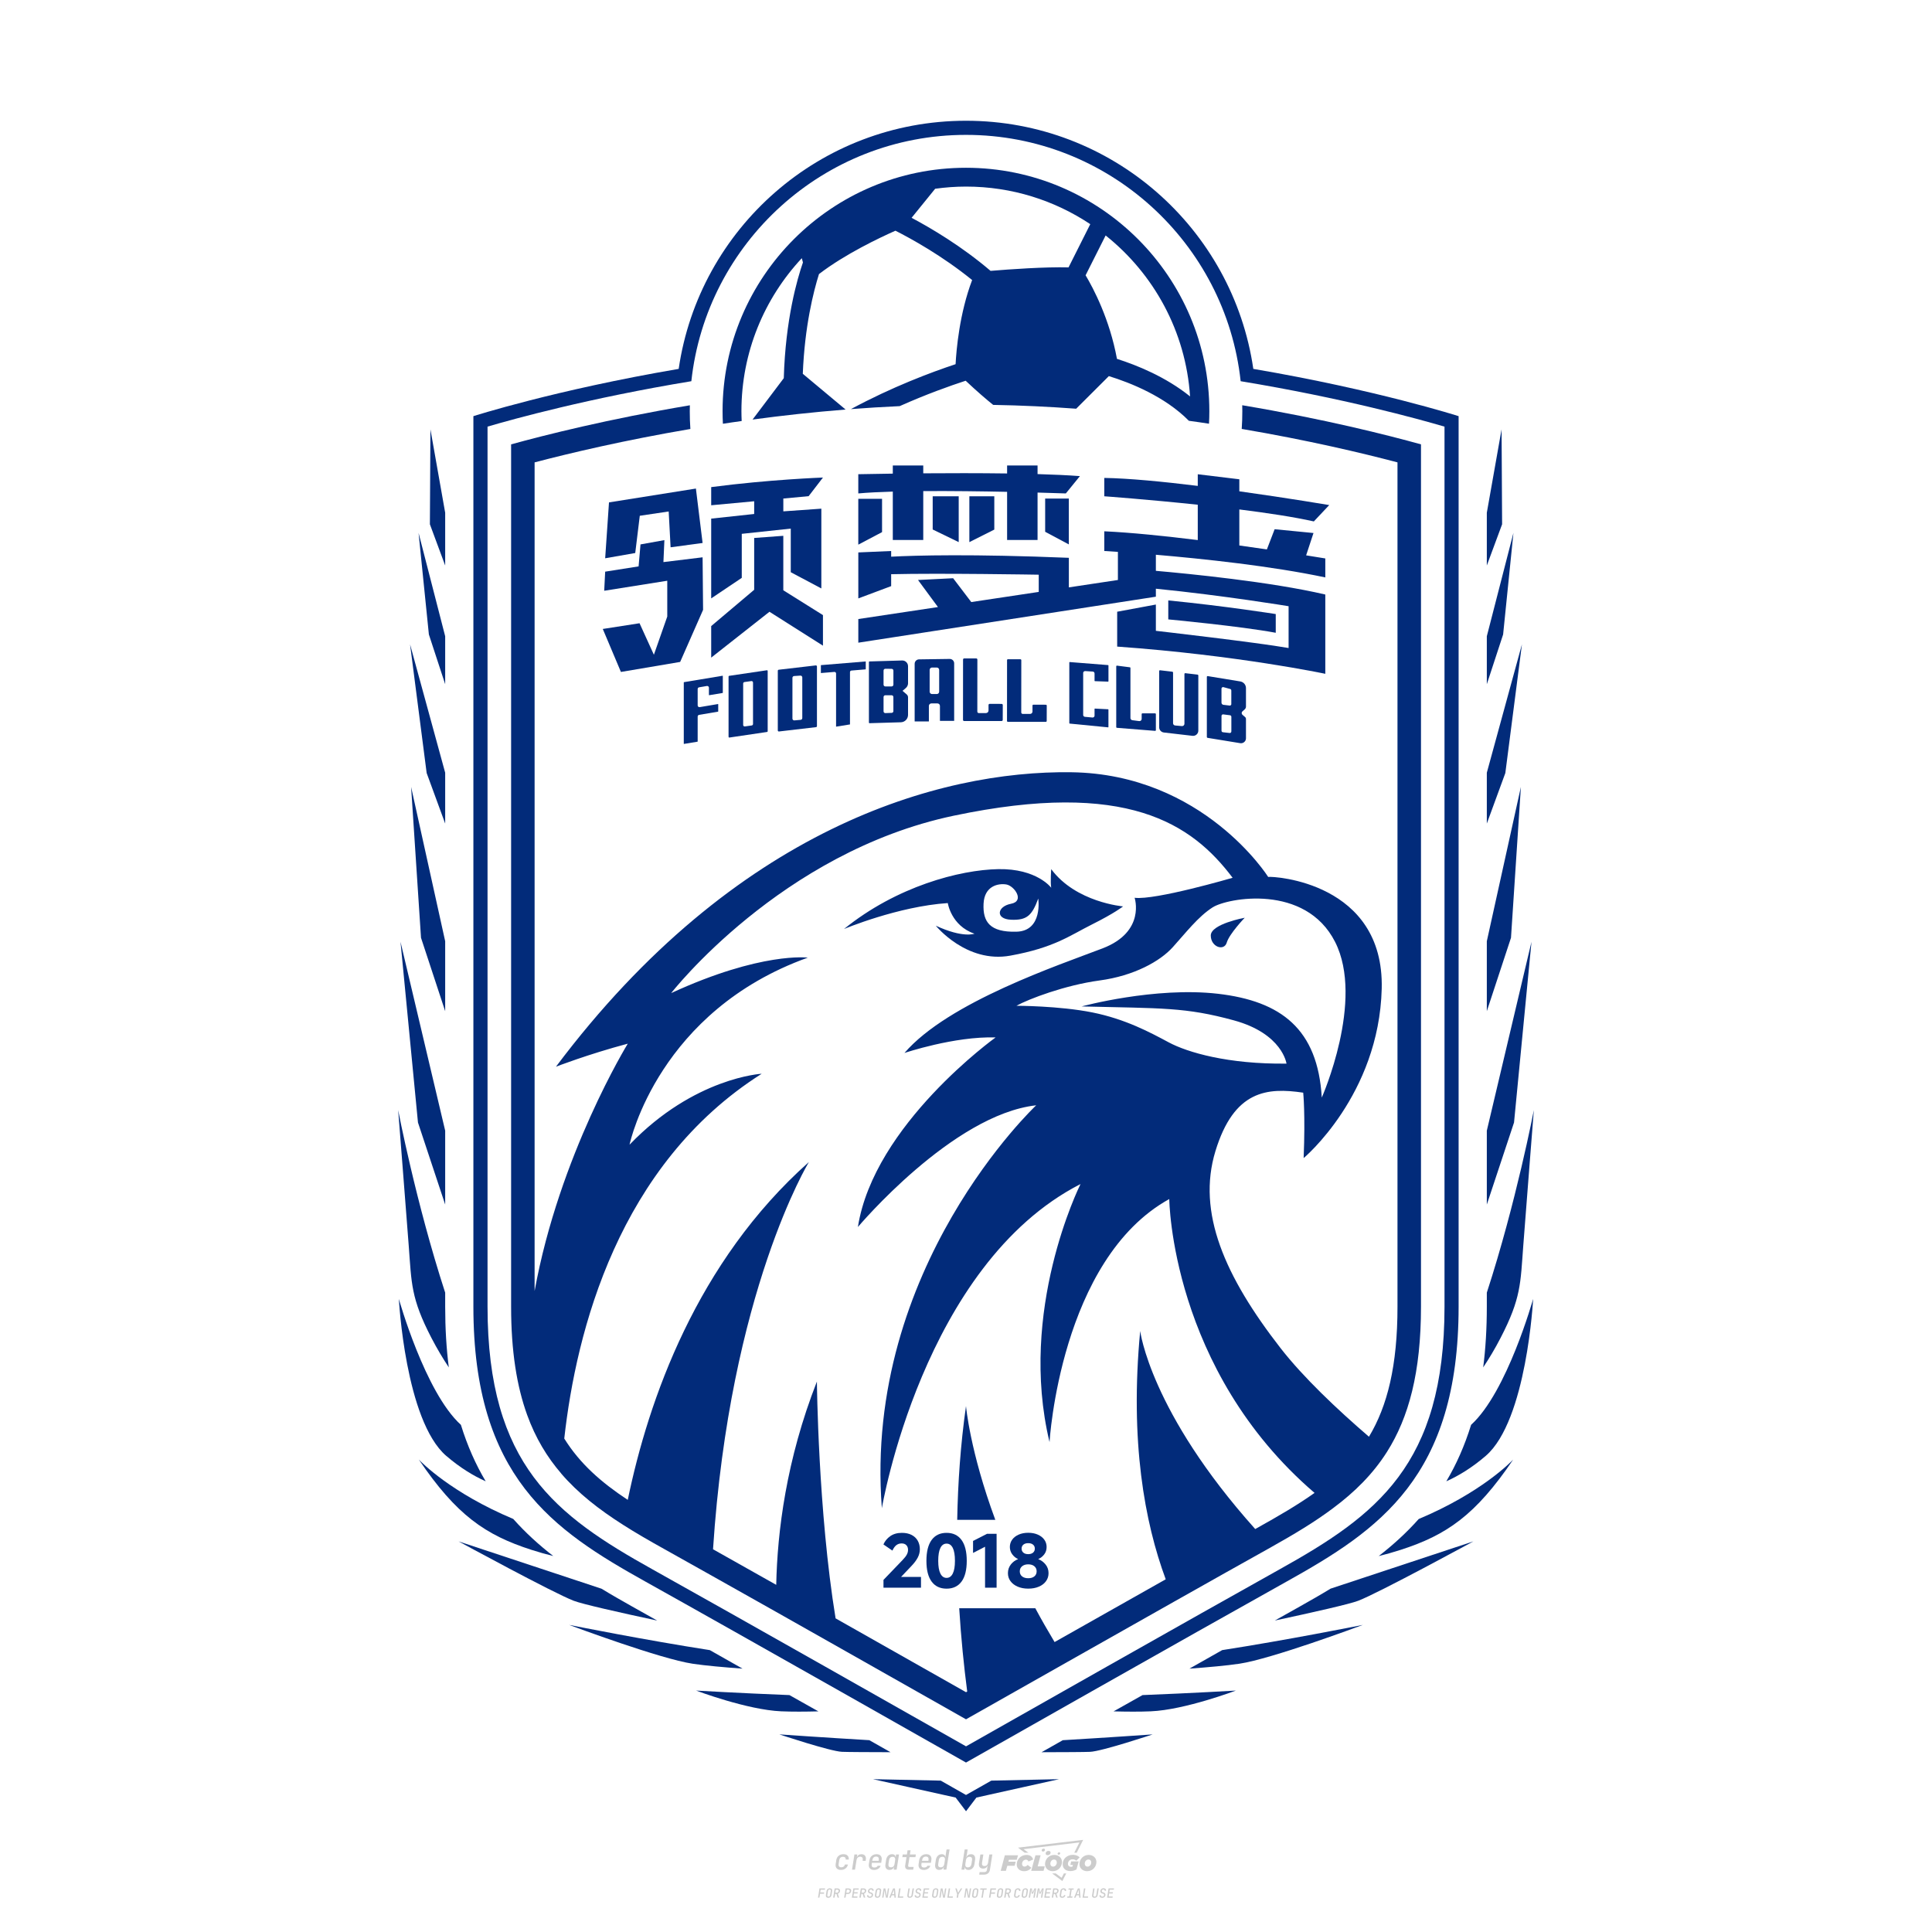 <?xml version="1.0" encoding="UTF-8"?>
<svg id="_图层_1" data-name="图层_1" xmlns="http://www.w3.org/2000/svg" version="1.1" viewBox="0 0 800 800">
  <!-- Created by @FCLOGO 2024-11-29 GMT+8 10:38:02 . https://fclogo.top/ -->
<!-- FOR PERSONAL USE ONLY NOT FOR COMMERCIAL USE -->
  <defs>
    <style>
      .st0 {
        fill: #ccc;
      }

      .st1 {
        fill: #022b7a;
      }
    </style>
  </defs>
  <path class="st0" d="M348.22,774.3c-.79,0-1.38-.22-1.77-.65-.39-.44-.53-1.03-.41-1.79l.25-1.65c.12-.75.45-1.35.98-1.78.53-.44,1.19-.65,1.98-.65s1.33.2,1.72.6c.39.4.55.94.47,1.62h-1.24c.03-.36-.06-.64-.26-.84-.2-.2-.5-.3-.89-.3-.42,0-.76.12-1.03.35-.27.23-.43.56-.5.99l-.26,1.66c-.07.44,0,.77.19,1,.19.23.5.35.92.35.39,0,.72-.1.98-.3.26-.2.44-.48.52-.85h1.24c-.14.69-.47,1.23-.99,1.63-.52.4-1.16.6-1.92.6ZM352.8,774.19l1-6.29h1.19l-.19,1.19c.34-.87.97-1.3,1.91-1.3.67,0,1.17.21,1.49.62.32.42.43.99.31,1.71l-.07.42h-1.27l.06-.32c.07-.45.01-.8-.17-1.04-.18-.24-.48-.36-.88-.36s-.74.12-1.01.37c-.27.24-.43.59-.5,1.03l-.63,3.97h-1.24ZM361.91,774.3c-.77,0-1.35-.22-1.73-.67s-.52-1.04-.4-1.77l.25-1.65c.08-.49.26-.92.52-1.28s.6-.65,1.01-.85c.41-.2.87-.3,1.38-.3.77,0,1.35.22,1.73.67.39.45.52,1.04.39,1.77l-.17,1.12h-3.85l-.09.53c-.15.95.22,1.43,1.11,1.43.72,0,1.17-.25,1.37-.74h1.22c-.17.53-.5.96-1.01,1.28-.5.32-1.09.47-1.76.47ZM361.23,770.22l-.05.29h2.65s.05-.3.05-.3c.07-.47.01-.82-.17-1.07-.18-.25-.49-.37-.92-.37s-.8.13-1.06.38c-.26.25-.43.61-.51,1.08ZM368.33,774.3c-.63,0-1.1-.21-1.41-.64s-.4-1-.27-1.73l.27-1.77c.11-.73.39-1.31.84-1.74.44-.43.98-.64,1.61-.64.47,0,.83.12,1.09.35.26.24.39.56.38.96h.02l.17-1.2h1.24l-1,6.29h-1.22l.19-1.2h-.02c-.12.41-.35.73-.69.97s-.74.35-1.21.35ZM368.93,773.23c.39,0,.72-.12.98-.36.26-.24.43-.57.5-1.01l.25-1.65c.07-.43,0-.76-.18-1-.19-.24-.47-.36-.86-.36s-.72.12-.98.35c-.26.24-.42.57-.49,1.01l-.25,1.65c-.07.44-.01.78.17,1.01.18.23.47.35.88.35ZM376.35,774.19c-.57,0-.99-.16-1.26-.47-.27-.31-.36-.75-.27-1.32l.54-3.39h-1.74l.17-1.12h1.74l.27-1.72h1.24l-.27,1.72h2.47l-.18,1.12h-2.46l-.54,3.39c-.08.44.1.66.53.66h1.72l-.17,1.12h-1.77ZM382.5,774.3c-.77,0-1.35-.22-1.73-.67s-.52-1.04-.4-1.77l.25-1.65c.08-.49.26-.92.52-1.28s.6-.65,1.01-.85c.41-.2.87-.3,1.38-.3.77,0,1.35.22,1.73.67.39.45.52,1.04.39,1.77l-.17,1.12h-3.85l-.09.53c-.15.95.22,1.43,1.11,1.43.72,0,1.17-.25,1.37-.74h1.22c-.17.53-.5.96-1.01,1.28-.5.32-1.09.47-1.76.47ZM381.83,770.22l-.05.29h2.65s.05-.3.05-.3c.07-.47.01-.82-.17-1.07-.18-.25-.49-.37-.92-.37s-.8.13-1.06.38c-.26.25-.43.61-.51,1.08ZM388.92,774.3c-.63,0-1.1-.21-1.4-.64-.3-.42-.39-1-.28-1.73l.27-1.77c.11-.73.39-1.31.84-1.74.44-.43.98-.64,1.61-.64.47,0,.83.12,1.09.35.26.24.39.56.38.96h.02l.21-1.47.3-1.8h1.24l-1.33,8.35h-1.22l.19-1.2h-.02c-.12.41-.35.73-.69.97s-.74.35-1.21.35ZM389.53,773.23c.39,0,.72-.12.98-.36.26-.24.43-.57.5-1.01l.25-1.65c.08-.43.02-.76-.17-1-.19-.24-.48-.36-.87-.36s-.72.12-.98.35c-.26.24-.42.57-.49,1.01l-.25,1.65c-.08.44-.02.78.16,1.01s.48.35.88.35ZM401.02,774.3c-.47,0-.84-.12-1.1-.35-.26-.23-.39-.56-.38-.97h-.01l-.19,1.2h-1.22l1.33-8.35h1.24l-.29,1.8-.27,1.47h.05c.12-.41.35-.73.69-.97.34-.23.74-.35,1.21-.35.63,0,1.1.21,1.4.64.3.43.39,1.01.28,1.74l-.27,1.77c-.11.73-.39,1.31-.84,1.73-.45.42-.98.64-1.61.64ZM400.77,773.23c.4,0,.72-.12.98-.35.26-.23.42-.57.5-1.01l.25-1.65c.07-.43.01-.77-.17-1.01-.18-.24-.47-.35-.87-.35s-.72.12-.98.36-.43.57-.5,1l-.25,1.65c-.07.44-.01.77.17,1.01.18.24.47.36.87.36ZM405.47,776.25l.17-1.06h1.93c.64,0,1.01-.3,1.1-.9l.1-.67.21-1.19h-.03c-.12.42-.35.74-.68.97-.33.23-.73.34-1.2.34-.63,0-1.09-.2-1.4-.6s-.41-.94-.3-1.63l.58-3.6h1.24l-.56,3.48c-.06.41,0,.73.18.96s.47.34.85.34.72-.12.98-.37c.27-.24.43-.58.49-1.02l.54-3.4h1.24l-1.01,6.41c-.1.6-.37,1.08-.81,1.42-.44.35-1,.52-1.67.52h-1.95ZM417.79,770.09h3.22l.54-1.85h-5.47l-1.71,6.44h2.15l.59-2.1h3.03l.44-1.71h-3.03l.24-.78ZM424.23,772.92c-.59,0-1.02-.39-1.02-1.12,0-.88.63-1.76,1.61-1.76.49,0,.88.24,1.02.78l1.95-.83c-.29-1.17-1.27-1.9-2.64-1.9-2.78,0-4.15,2.15-4.15,3.9s1.27,2.83,3.07,2.83c1.37,0,2.34-.59,2.98-1.42l-1.51-1.17c-.39.44-.83.68-1.32.68ZM430.91,768.23h-2.15l-1.76,6.44h5.12l.49-1.85h-2.93l1.22-4.59ZM439.75,771.01c0-1.66-1.32-2.93-3.22-2.93-2.2,0-3.81,1.81-3.81,3.81,0,1.66,1.32,2.93,3.22,2.93,2.2,0,3.81-1.81,3.81-3.81ZM434.92,771.7c0-.83.59-1.71,1.51-1.71.78,0,1.17.54,1.17,1.22,0,.83-.59,1.71-1.51,1.71-.78,0-1.17-.54-1.17-1.22ZM443.21,772.23h1.07l-.2.68c-.15.05-.34.1-.59.1-.68,0-1.27-.39-1.27-1.22,0-1.02.73-1.9,1.95-1.9.59,0,1.12.24,1.51.59l1.37-1.37c-.44-.54-1.51-1.07-2.73-1.07-2.59,0-4.29,1.76-4.29,3.86s1.61,2.88,3.22,2.88c.93,0,1.85-.29,2.49-.68l.93-3.32h-3.12l-.34,1.46ZM450.78,768.08c-2.2,0-3.81,1.81-3.81,3.81,0,1.66,1.32,2.93,3.22,2.93,2.2,0,3.81-1.81,3.81-3.81,0-1.66-1.32-2.93-3.22-2.93ZM450.34,772.92c-.78,0-1.17-.54-1.17-1.22,0-.83.59-1.71,1.51-1.71.78,0,1.17.54,1.17,1.22,0,.83-.59,1.71-1.51,1.71ZM437.94,767.5c-.05.29.1.49.44.49s.54-.2.63-.49c.05-.24-.1-.49-.44-.49s-.59.24-.63.49ZM432.13,765.5c-.44,0-.73.24-.78.59s.1.59.54.59.73-.24.78-.59c.1-.34-.1-.59-.54-.59ZM433.01,767.3c-.1.54.15.88.83.88.63,0,1.07-.39,1.17-.88s-.15-.88-.83-.88c-.68,0-1.07.39-1.17.88ZM439.6,777.55l-2.44-1.81h-1.51l4.25,3.17,1.61-3.17h-.98l-.93,1.81ZM425.84,767.16l-2-1.46,23.13-2.78-2.15,4.25h1.02l2.68-5.32-26.99,3.22,2.78,2.1h1.51ZM338.72,785.79l.61-3.83h2.32l-.08.52h-1.76l-.18,1.14h1.63l-.08.52h-1.62l-.26,1.64h-.57ZM342.97,785.84c-.36,0-.62-.1-.8-.3-.17-.2-.23-.47-.18-.82l.27-1.7c.06-.34.2-.61.44-.82.24-.2.54-.3.89-.3s.62.1.8.3c.17.2.24.47.18.81l-.27,1.71c-.06.34-.2.62-.44.82-.24.2-.54.3-.9.3ZM343.05,785.33c.19,0,.35-.05.47-.16.12-.11.19-.26.23-.46l.27-1.7c.03-.2,0-.35-.08-.46-.08-.11-.22-.16-.41-.16s-.35.05-.46.16c-.12.1-.19.26-.22.46l-.27,1.7c-.03.2,0,.35.08.46s.22.16.41.16ZM345,785.79l.61-3.83h1.2c.24,0,.44.05.6.14.16.09.28.22.36.39s.09.37.05.59c-.04.26-.14.48-.3.67-.16.19-.37.32-.6.39l.54,1.64h-.62l-.48-1.57h-.54l-.25,1.57h-.57ZM345.89,783.71h.64c.19,0,.35-.06.48-.17.13-.11.21-.26.24-.45.03-.19,0-.35-.09-.46-.09-.11-.24-.17-.43-.17h-.64l-.2,1.25ZM349.54,785.79l.61-3.83h1.25c.37,0,.65.1.84.31.19.21.26.49.2.84-.04.23-.12.44-.25.61s-.29.31-.49.4c-.2.09-.42.14-.66.14h-.69l-.24,1.52h-.57ZM350.43,783.75h.69c.19,0,.36-.06.49-.18.14-.12.22-.27.25-.47s0-.35-.1-.47-.25-.18-.44-.18h-.69l-.21,1.29ZM352.75,785.79l.61-3.83h2.25l-.08.5h-1.7l-.17,1.09h1.51l-.08.5h-1.51l-.19,1.24h1.69l-.08.5h-2.25ZM355.84,785.79l.61-3.83h1.2c.24,0,.44.05.6.14.16.09.28.22.36.39s.09.37.05.59c-.04.26-.14.48-.3.67-.16.19-.37.32-.6.39l.54,1.64h-.62l-.48-1.57h-.54l-.25,1.57h-.57ZM356.74,783.71h.64c.19,0,.35-.06.48-.17.13-.11.21-.26.24-.45.03-.19,0-.35-.09-.46-.09-.11-.24-.17-.43-.17h-.64l-.2,1.25ZM360.13,785.84c-.39,0-.67-.1-.87-.29-.19-.19-.26-.45-.22-.78h.57c-.03.17.01.31.12.41.11.1.27.15.48.15.2,0,.37-.05.5-.15.13-.1.21-.23.24-.4.02-.15,0-.28-.06-.39-.06-.11-.16-.18-.29-.22l-.46-.14c-.27-.08-.46-.22-.59-.41-.13-.19-.17-.42-.13-.68.04-.21.11-.39.23-.55s.27-.28.46-.37.4-.13.64-.13c.35,0,.62.1.8.29.18.19.25.44.2.76h-.57c.03-.17,0-.3-.09-.4-.09-.1-.23-.14-.42-.14s-.34.04-.46.13c-.12.09-.19.21-.21.38-.02.15,0,.28.05.39s.16.18.29.22l.47.15c.26.08.46.22.58.41.12.19.17.42.12.69-.04.22-.12.41-.24.57-.13.16-.29.29-.49.38-.2.09-.42.13-.66.13ZM363.27,785.84c-.36,0-.62-.1-.8-.3-.17-.2-.23-.47-.18-.82l.27-1.7c.06-.34.2-.61.44-.82.24-.2.54-.3.89-.3s.62.1.8.3c.17.2.24.47.18.81l-.27,1.71c-.06.34-.2.62-.44.82-.24.2-.54.3-.9.3ZM363.34,785.33c.19,0,.35-.05.47-.16.12-.11.19-.26.23-.46l.27-1.7c.03-.2,0-.35-.08-.46-.08-.11-.22-.16-.41-.16s-.35.05-.46.16c-.12.1-.19.26-.22.46l-.27,1.7c-.03.2,0,.35.08.46s.22.16.41.16ZM365.28,785.79l.61-3.83h.71l.62,3.19c0-.1.02-.22.03-.36.01-.14.03-.29.04-.44.02-.15.04-.29.06-.41l.31-1.98h.52l-.61,3.83h-.71l-.61-3.19c0,.09-.02.21-.03.34s-.03.28-.04.42c-.02.15-.04.28-.06.41l-.31,2.01h-.53ZM368.23,785.79l1.59-3.83h.75l.37,3.83h-.56l-.07-.97h-1.09l-.39.97h-.59ZM369.39,784.34h.87l-.09-1.1c-.02-.2-.03-.37-.04-.51,0-.14-.01-.24-.01-.3-.02.06-.05.16-.1.3s-.11.31-.19.5l-.44,1.11ZM371.72,785.79l.61-3.83h.57l-.52,3.31h1.67l-.08.52h-2.25ZM376.68,785.84c-.37,0-.63-.1-.8-.3-.17-.2-.22-.47-.17-.82l.44-2.76h.57l-.44,2.76c-.03.2,0,.35.07.46.08.11.21.17.41.17s.35-.06.46-.17c.12-.11.19-.27.22-.46l.44-2.76h.57l-.44,2.76c-.06.35-.2.62-.43.82-.23.2-.53.3-.9.3ZM379.84,785.84c-.39,0-.67-.1-.87-.29-.19-.19-.26-.45-.22-.78h.57c-.03.17.01.31.12.41.11.1.27.15.48.15.2,0,.37-.05.5-.15.13-.1.21-.23.24-.4.02-.15,0-.28-.06-.39-.06-.11-.16-.18-.29-.22l-.46-.14c-.27-.08-.46-.22-.59-.41-.13-.19-.17-.42-.13-.68.04-.21.11-.39.23-.55s.27-.28.46-.37.4-.13.64-.13c.35,0,.62.1.8.29.18.19.25.44.2.76h-.57c.03-.17,0-.3-.09-.4-.09-.1-.23-.14-.42-.14s-.34.04-.46.13c-.12.09-.19.21-.21.38-.02.15,0,.28.05.39s.16.18.29.22l.47.15c.26.08.46.22.58.41.12.19.17.42.12.69-.04.22-.12.41-.24.57-.13.16-.29.29-.49.38-.2.09-.42.13-.66.13ZM381.91,785.79l.61-3.83h2.25l-.08.5h-1.7l-.17,1.09h1.51l-.08.5h-1.51l-.19,1.24h1.69l-.08.5h-2.25ZM386.94,785.84c-.36,0-.62-.1-.8-.3-.17-.2-.23-.47-.18-.82l.27-1.7c.06-.34.2-.61.44-.82.24-.2.54-.3.89-.3s.62.1.8.3c.17.2.24.47.18.81l-.27,1.71c-.06.34-.2.62-.44.82-.24.2-.54.3-.9.3ZM387.02,785.33c.19,0,.35-.05.47-.16.12-.11.19-.26.23-.46l.27-1.7c.03-.2,0-.35-.08-.46-.08-.11-.22-.16-.41-.16s-.35.05-.46.16c-.12.1-.19.26-.22.46l-.27,1.7c-.03.2,0,.35.08.46s.22.16.41.16ZM388.95,785.79l.61-3.83h.71l.62,3.19c0-.1.02-.22.03-.36.01-.14.03-.29.04-.44.02-.15.04-.29.06-.41l.31-1.98h.52l-.61,3.83h-.71l-.61-3.19c0,.09-.02.21-.03.34s-.03.28-.04.42c-.02.15-.04.28-.06.41l-.31,2.01h-.53ZM392.25,785.79l.61-3.83h.57l-.52,3.31h1.67l-.08.52h-2.25ZM396.12,785.79l.22-1.41-.75-2.42h.58l.45,1.45c.03.09.05.18.07.27.02.08.03.15.03.19.02-.04.05-.1.09-.19.04-.08.09-.17.14-.27l.9-1.45h.6l-1.53,2.42-.22,1.41h-.57ZM399.22,785.79l.61-3.83h.71l.62,3.19c0-.1.02-.22.03-.36.01-.14.03-.29.04-.44.02-.15.04-.29.06-.41l.31-1.98h.52l-.61,3.83h-.71l-.61-3.19c0,.09-.02.21-.03.34s-.03.28-.04.42c-.02.15-.04.28-.06.41l-.31,2.01h-.53ZM403.51,785.84c-.36,0-.62-.1-.8-.3-.18-.2-.23-.47-.18-.82l.27-1.7c.06-.34.2-.61.44-.82.24-.2.54-.3.89-.3s.62.1.8.3c.17.2.24.47.18.81l-.27,1.71c-.06.34-.2.62-.44.82-.24.2-.54.3-.89.3ZM403.58,785.33c.19,0,.35-.05.47-.16.12-.11.19-.26.23-.46l.27-1.7c.03-.2,0-.35-.08-.46-.08-.11-.22-.16-.41-.16s-.35.05-.46.16c-.12.1-.19.26-.22.46l-.27,1.7c-.03.2,0,.35.08.46.08.11.22.16.41.16ZM406.38,785.79l.52-3.31h-1.02l.08-.52h2.62l-.08.52h-1.03l-.52,3.31h-.57ZM409.52,785.79l.61-3.83h2.32l-.08.52h-1.76l-.18,1.14h1.63l-.08.52h-1.62l-.26,1.64h-.57ZM413.77,785.84c-.36,0-.62-.1-.8-.3-.18-.2-.23-.47-.18-.82l.27-1.7c.06-.34.2-.61.44-.82.24-.2.54-.3.89-.3s.62.1.8.3c.17.2.24.47.18.81l-.27,1.71c-.06.34-.2.62-.44.82-.24.2-.54.3-.89.3ZM413.85,785.33c.19,0,.35-.05.47-.16.12-.11.19-.26.23-.46l.27-1.7c.03-.2,0-.35-.08-.46-.08-.11-.22-.16-.41-.16s-.35.05-.46.16c-.12.1-.19.26-.22.46l-.27,1.7c-.03.2,0,.35.08.46.08.11.22.16.41.16ZM415.8,785.79l.61-3.83h1.2c.24,0,.44.05.6.14.16.09.28.22.36.39s.09.37.05.59c-.04.26-.14.48-.3.67-.16.19-.37.32-.6.39l.54,1.64h-.62l-.48-1.57h-.54l-.25,1.57h-.57ZM416.69,783.71h.64c.19,0,.35-.06.48-.17.13-.11.21-.26.24-.45.03-.19,0-.35-.09-.46-.09-.11-.24-.17-.43-.17h-.64l-.2,1.25ZM420.91,785.84c-.36,0-.63-.1-.81-.3-.18-.2-.24-.47-.19-.82l.27-1.7c.06-.35.21-.62.45-.82s.55-.3.91-.3.63.1.81.3c.18.2.24.47.19.82h-.57c.03-.2,0-.35-.09-.46-.09-.11-.23-.16-.42-.16s-.35.05-.47.16c-.12.1-.2.26-.23.45l-.27,1.71c-.03.2,0,.35.09.46.09.11.23.16.42.16s.35-.05.47-.16.2-.26.23-.46h.57c-.03.23-.11.43-.24.59s-.28.3-.47.39c-.19.09-.4.14-.64.14ZM424.03,785.84c-.36,0-.62-.1-.8-.3-.18-.2-.23-.47-.18-.82l.27-1.7c.06-.34.2-.61.44-.82.24-.2.54-.3.89-.3s.62.1.8.3c.17.2.24.47.18.81l-.27,1.71c-.06.34-.2.62-.44.82-.24.2-.54.3-.89.3ZM424.11,785.33c.19,0,.35-.05.47-.16.12-.11.19-.26.23-.46l.27-1.7c.03-.2,0-.35-.08-.46-.08-.11-.22-.16-.41-.16s-.35.05-.46.16c-.12.1-.19.26-.22.46l-.27,1.7c-.03.2,0,.35.08.46.08.11.22.16.41.16ZM425.97,785.79l.61-3.83h.69l.18,1.23c.02.12.04.23.05.33.01.1.02.18.03.24.02-.06.05-.14.09-.24.04-.11.09-.22.15-.34l.57-1.22h.71l-.61,3.83h-.54l.2-1.29c.02-.17.06-.35.1-.55.04-.2.09-.4.14-.61s.1-.4.14-.59c.05-.19.09-.35.13-.49l-.86,1.86h-.55l-.28-1.86c0,.14-.01.29-.02.47s-.02.37-.04.57c-.02.2-.04.41-.06.61-.02.2-.05.4-.08.57l-.2,1.29h-.54ZM429.11,785.79l.61-3.83h.69l.18,1.23c.02.12.04.23.05.33.01.1.02.18.03.24.02-.06.05-.14.09-.24.04-.11.09-.22.15-.34l.57-1.22h.71l-.61,3.83h-.54l.2-1.29c.02-.17.06-.35.1-.55.04-.2.09-.4.14-.61s.1-.4.14-.59c.05-.19.09-.35.13-.49l-.86,1.86h-.55l-.28-1.86c0,.14-.01.29-.02.47s-.02.37-.04.57c-.02.2-.04.41-.06.61-.02.2-.05.4-.08.57l-.2,1.29h-.54ZM432.41,785.79l.61-3.83h2.25l-.08.5h-1.7l-.17,1.09h1.51l-.08.5h-1.51l-.19,1.24h1.69l-.08.5h-2.25ZM435.51,785.79l.61-3.83h1.2c.24,0,.44.05.6.14.16.09.28.22.36.39s.09.37.05.59c-.04.26-.14.48-.3.67-.16.19-.37.32-.6.39l.54,1.64h-.62l-.48-1.57h-.54l-.25,1.57h-.57ZM436.4,783.71h.64c.19,0,.35-.06.48-.17.13-.11.21-.26.24-.45.03-.19,0-.35-.09-.46-.09-.11-.24-.17-.43-.17h-.64l-.2,1.25ZM439.8,785.84c-.36,0-.63-.1-.81-.3-.18-.2-.24-.47-.19-.82l.27-1.7c.06-.35.21-.62.45-.82s.55-.3.91-.3.63.1.81.3c.18.2.24.47.19.82h-.57c.03-.2,0-.35-.09-.46-.09-.11-.23-.16-.42-.16s-.35.05-.47.16c-.12.1-.2.26-.23.45l-.27,1.71c-.03.2,0,.35.09.46.09.11.23.16.42.16s.35-.05.47-.16.2-.26.23-.46h.57c-.03.23-.11.43-.24.59s-.28.3-.47.39c-.19.09-.4.14-.64.14ZM441.88,785.79l.08-.5h.78l.45-2.82h-.78l.08-.5h2.13l-.08.5h-.78l-.45,2.82h.78l-.08.5h-2.13ZM444.74,785.79l1.59-3.83h.75l.37,3.83h-.56l-.07-.97h-1.09l-.39.97h-.59ZM445.9,784.34h.87l-.09-1.1c-.02-.2-.03-.37-.04-.51,0-.14-.01-.24-.01-.3-.02.06-.05.16-.1.3s-.11.31-.19.5l-.44,1.11ZM448.24,785.79l.61-3.83h.57l-.52,3.31h1.67l-.08.52h-2.25ZM453.19,785.84c-.37,0-.63-.1-.8-.3-.17-.2-.22-.47-.17-.82l.44-2.76h.57l-.44,2.76c-.03.2,0,.35.07.46.08.11.21.17.41.17s.35-.06.46-.17c.12-.11.19-.27.22-.46l.44-2.76h.57l-.44,2.76c-.06.35-.2.62-.43.82-.23.2-.53.3-.9.3ZM456.36,785.84c-.39,0-.67-.1-.87-.29-.19-.19-.26-.45-.22-.78h.57c-.03.17.01.31.12.41.11.1.27.15.48.15.2,0,.37-.05.5-.15s.21-.23.24-.4c.02-.15,0-.28-.06-.39s-.16-.18-.29-.22l-.46-.14c-.27-.08-.46-.22-.59-.41-.13-.19-.17-.42-.13-.68.04-.21.11-.39.23-.55s.27-.28.46-.37c.19-.09.4-.13.64-.13.35,0,.62.1.8.29.18.19.25.44.2.76h-.57c.03-.17,0-.3-.09-.4-.09-.1-.23-.14-.42-.14s-.34.04-.46.13c-.12.09-.19.21-.21.38-.02.15,0,.28.05.39s.16.18.29.22l.47.15c.26.08.46.22.58.41.12.19.17.42.12.69-.04.22-.12.41-.24.57-.13.16-.29.29-.49.38-.2.09-.42.13-.66.13ZM458.42,785.79l.61-3.83h2.25l-.08.5h-1.7l-.17,1.09h1.51l-.08.5h-1.51l-.19,1.24h1.69l-.08.5h-2.25Z"/>
  <g>
    <path class="st1" d="M267.27,654.91c38.2,21.3,132.73,74.92,132.73,74.92,0,0,94.53-53.62,132.73-74.92,38.2-21.3,71.25-43.34,71.25-113.85V172.32s-34-10.89-85.01-19.57c-8.48-58.12-58.5-102.75-118.97-102.75s-110.5,44.64-118.97,102.75c-51.01,8.68-85.01,19.57-85.01,19.57v368.74c0,70.52,33.05,92.55,71.25,113.85ZM201.86,176.66c10.77-3.17,42.11-11.84,84.41-18.81,6.21-57.27,54.83-102,113.73-102s107.52,44.73,113.73,102c42.3,6.97,73.64,15.65,84.41,18.81v364.4c0,65.61-28.29,86.46-68.25,108.75-34.03,18.98-113.72,64.14-129.88,73.31-16.16-9.16-95.85-54.33-129.88-73.31-39.97-22.29-68.25-43.14-68.25-108.75V176.66Z"/>
    <path class="st1" d="M307.11,174.35c-.06-1.34-.1-2.73-.1-4.09,0-24.46,9.5-46.74,25-63.35l.47,1.77c-2.4,6.89-7.24,23.66-7.93,47.91l-12.93,17.14c12.23-1.66,25.12-3.08,38.52-4.15l-17.72-14.8c.78-19.73,4.44-34.1,6.7-41.29,10.85-8.32,25.1-15.05,31.66-17.96,6.35,3.21,19.38,10.36,31.76,20.43-5.24,13.81-6.54,28.86-6.85,34.84-10.11,3.35-26.35,9.43-43.33,18.6,6.62-.51,13.34-.92,20.18-1.23,11.04-4.93,20.84-8.41,27.32-10.52,4.77,4.5,8.76,7.89,11.39,10.01,11.72.19,23.21.76,34.37,1.58l13.53-13.5c8.94,2.75,23.17,8.41,33.14,18.5,2.82.39,5.61.78,8.33,1.21.1-1.73.14-3.47.14-5.2,0-55.58-45.2-100.78-100.78-100.78s-100.78,45.2-100.78,100.78c0,1.75.04,3.49.14,5.22,2.55-.39,5.12-.78,7.75-1.13ZM492.77,164.14c-10.03-8.08-21.97-12.91-30.26-15.54-3.04-16.46-9.72-29.13-12.99-34.61l8.3-16.49c19.92,15.87,33.18,39.71,34.96,66.64ZM387.23,78.16c4.19-.58,8.45-.9,12.78-.9,19.01,0,36.69,5.74,51.45,15.56l-9,17.9c-9.74-.25-24.11.76-32.29,1.44-12.02-10.28-24.85-17.8-32.7-21.97l9.76-12.03Z"/>
    <path class="st1" d="M232.37,610.16h0s0,0,0,0c7.03,8.18,15.66,14.88,25.59,21.21h0c5.28,3.37,10.92,6.62,16.9,9.95,5.55,3.1,12.29,6.87,19.77,11.08h0s0,0,0,0c8.26,4.63,17.39,9.78,26.82,15.09h0c8.88,5,18.01,10.17,26.84,15.17h0s0,0,0,0c21.52,12.15,41.29,23.37,51.72,29.27.62-.35,1.27-.72,1.95-1.11,9.04-5.1,23.54-13.32,39.86-22.55,14.31-8.1,29.99-16.96,44.56-25.18,15-8.45,28.82-16.24,38.77-21.77.47-.25.93-.53,1.38-.78,9.39-5.26,17.94-10.38,25.51-16.07,8.88-6.62,16.4-14.02,22.26-23.25,9.04-14.27,14.1-32.97,14.1-60.16V184c-13.89-3.86-40.27-10.54-74.02-16.2.04.82.04,1.64.04,2.45,0,2.47-.08,4.93-.25,7.36,27.38,4.65,49.8,9.97,64.5,13.85v349.6c0,24.44-4.16,41.13-11.81,53.86-13.25-11.4-27.19-24.59-36.6-36.68-23.14-29.76-34.7-56.2-26.99-81.54,7.71-25.34,21.48-26.45,36.36-24.25,0,0,.92,8.82.18,27.09,0,0,31.22-26.08,32.33-70.15,1.09-44.07-44.81-46.64-47.01-46.27,0,0-26.82-42.61-81.54-43.35s-139.2,23.14-213.38,121.93c0,0,13.22-5.14,29.74-9.54,0,0-28.38,46.21-38.58,102.42V191.46c14.7-3.86,37.14-9.17,64.5-13.83-.18-2.43-.25-4.91-.25-7.38,0-.82,0-1.64.04-2.43-33.73,5.67-60.12,12.35-74.02,16.18v357.06c0,18.42,2.34,32.93,6.64,44.83h0c3.47,9.58,8.24,17.45,14.12,24.27ZM552.83,390.02c12.31,24.26-5.51,64.46-5.51,64.46-1.66-28.37-16.81-39.94-42.98-42.98-26.17-3.02-56.46,5.24-56.46,5.24,33.32.82,42.96.27,63.08,5.78,20.1,5.51,21.75,17.9,21.75,17.9-24.25.29-41.05-4.67-48.76-8.8-7.71-4.13-17.9-9.64-31.66-12.4-13.77-2.75-31.41-2.75-31.41-2.75,4.97-2.77,20.12-8.55,34.43-10.48,14.33-1.93,25.08-7.98,30.3-13.77,5.24-5.78,10.48-12.66,16.53-16.51,6.06-3.88,38.36-9.95,50.69,14.31ZM260.68,473.99c.35-1.67,12.35-55.4,73.81-77.45,0,0-19.22-2.51-56.57,14.68,0,0,45.36-58.38,117.02-73.46,71.65-15.05,98.58,3.31,115.46,25.71,0,0-32.03,9.37-40.58,8.28,0,0,4.69,14.04-13.22,20.93-17.9,6.87-63.89,22.22-82.08,43.33,0,0,20.66-6.97,37.74-6.43,0,0-50.4,36.09-57.02,78.5,0,0,39.12-46.54,73.83-50.4,0,0-71.63,67.11-63.91,166.83,0,0,16.9-100.8,82.26-134.22-.62,1.27-25.9,52.44-12.83,106.85,0,0,4.4-75.66,49.58-100.64,0,0,.6,70.56,60.16,121.68-7.06,5.02-15.07,9.67-23.92,14.6-.21.12-.43.24-.65.36-43.52-48.59-47.63-82-47.63-82-4.34,45.71,1.84,79.23,10.57,102.81-14.92,8.41-31.1,17.56-46.02,25.99-2.86-4.76-5.53-9.43-7.97-13.99h-31.52c.76,12.41,1.95,24.01,3.31,34.47-.16.09-.33.19-.49.28-13.48-7.64-33.47-18.96-54.01-30.57-7.25-44.28-7.74-98.06-7.74-98.06-12.72,32.47-16.39,62.25-16.84,84.18-9.32-5.26-18.25-10.28-26.17-14.73,6.96-106.76,39.7-160.35,39.7-160.35-46.45,41.31-66.43,98.42-75.01,139.9-10.91-7.2-19.8-14.96-26.29-25.4,4.94-44.47,22.44-113.47,81.75-151.05,0,0-27.89,1.48-54.7,29.35Z"/>
    <path class="st1" d="M403.48,386.62s-4.68,1.93-15.98-3.31c0,0,12.67,15.7,30.85,12.4s24.52-8.26,33.88-12.95c9.37-4.68,12.81-7.44,12.81-7.44,0,0-19.56-1.65-29.75-15.43,0,0-.41,5.51,0,7.71,0,0-5.92-7.99-21.9-7.71-15.98.28-42.14,7.16-63.9,24.79,0,0,22.31-9.37,42.97-10.74,0,0,1.38,9.37,11.02,12.67ZM407.27,374.23c.34-7.44,6.13-8.54,9.43-7.99,3.31.55,7.76,6.89,1.95,7.99-5.81,1.1-6.59,6.34,0,6.61,6.59.28,8.68-1.75,11.27-8.77,0,0,2.02,13.45-9.04,13.73-11.06.28-13.96-4.13-13.61-11.57Z"/>
    <path class="st1" d="M507.97,390.3c1.1-3.67,7.44-10.28,7.44-10.28,0,0-14.05,2.57-14.05,7.35s5.51,6.61,6.61,2.94Z"/>
    <path class="st1" d="M400,582.23c-2.28,16.03-3.36,31.88-3.64,47.11h15.78c-10.51-28.39-12.14-47.11-12.14-47.11Z"/>
    <path class="st1" d="M381.35,652.97h-8.24l4.35-4.58c1.12-1.18,1.98-2.33,2.56-3.43.58-1.11.87-2.26.87-3.46,0-1.33-.3-2.52-.89-3.55-.59-1.03-1.44-1.82-2.56-2.39-1.12-.56-2.44-.84-3.96-.84-1.95,0-3.56.46-4.85,1.37-1.29.91-2.23,2.06-2.82,3.43l3.72,2.55c.44-.99.97-1.73,1.59-2.23.62-.49,1.36-.74,2.22-.74s1.49.24,1.96.73c.47.49.7,1.13.7,1.93,0,.67-.17,1.32-.51,1.96-.34.64-.94,1.41-1.8,2.3l-7.86,8.18v3.23h15.53v-4.46Z"/>
    <path class="st1" d="M391.96,657.83c2.69,0,4.75-.98,6.19-2.93,1.44-1.95,2.16-4.82,2.16-8.59s-.72-6.67-2.16-8.64c-1.44-1.96-3.5-2.95-6.19-2.95s-4.75.98-6.19,2.95c-1.44,1.96-2.16,4.84-2.16,8.64s.72,6.64,2.16,8.59c1.44,1.95,3.5,2.93,6.19,2.93ZM389.39,640.97c.59-1.19,1.45-1.79,2.57-1.79s1.98.6,2.57,1.79c.59,1.19.89,2.97.89,5.33s-.3,4.08-.9,5.28c-.6,1.19-1.45,1.79-2.56,1.79s-1.96-.6-2.56-1.79c-.6-1.19-.9-2.95-.9-5.28s.3-4.14.89-5.33Z"/>
    <polygon class="st1" points="402.92 638.07 402.92 643.04 407.89 640.47 407.89 657.43 412.67 657.43 412.67 635.12 408.69 635.12 402.92 638.07"/>
    <path class="st1" d="M418.56,647.83c-.8,1.02-1.2,2.22-1.2,3.59,0,1.24.35,2.34,1.06,3.3.71.96,1.69,1.72,2.96,2.27,1.27.55,2.73.83,4.39.83s3.13-.27,4.4-.82c1.28-.54,2.26-1.3,2.96-2.27.7-.97,1.05-2.08,1.05-3.32,0-1.37-.41-2.57-1.23-3.59-.82-1.02-1.81-1.75-2.97-2.19v-.09c.94-.4,1.74-1.03,2.4-1.89.67-.86,1-1.89,1-3.09,0-1.12-.32-2.13-.96-3.02-.64-.89-1.54-1.58-2.69-2.09-1.15-.51-2.47-.76-3.96-.76s-2.81.25-3.96.76c-1.15.51-2.05,1.2-2.69,2.09-.64.89-.96,1.89-.96,3.02s.33,2.16.99,3.05c.66.89,1.45,1.53,2.36,1.93v.09c-1.16.44-2.15,1.17-2.95,2.19ZM423.76,639.6c.5-.41,1.16-.61,2-.61s1.51.2,2,.61c.5.41.74.96.74,1.65s-.25,1.26-.74,1.67c-.5.41-1.16.62-2,.62s-1.51-.2-2-.62c-.5-.41-.74-.97-.74-1.67s.25-1.24.74-1.65ZM423.23,648.55c.64-.52,1.48-.79,2.53-.79s1.92.26,2.55.79c.63.53.94,1.23.94,2.1s-.31,1.57-.94,2.09c-.63.52-1.48.77-2.55.77s-1.92-.26-2.55-.77c-.63-.51-.94-1.21-.94-2.09s.32-1.58.96-2.1Z"/>
    <polygon class="st1" points="250.59 231.17 263.04 228.99 264.92 213.57 276.89 211.79 277.68 226.62 290.93 224.84 288.16 202.3 252.17 208.03 250.59 231.17"/>
    <polygon class="st1" points="274.71 232.75 275.11 223.65 265.22 225.43 264.43 234.53 250.59 236.71 250.19 244.62 276.3 240.47 276.3 255.3 270.76 271.12 264.82 258.07 249.6 260.44 257.11 278.24 281.64 274.09 291.13 252.53 290.93 230.77 274.71 232.75"/>
    <path class="st1" d="M307.15,221.05l20.29-2.17v18.06l12.66,6.72v-33.03l-15.74,1.11v-5.31l10.48-.98,5.93-7.71s-22.15.79-46.28,3.96v7.52l17.8-1.66v5.27l-17.8,1.92v33.03l12.66-8.5v-18.23Z"/>
    <polygon class="st1" points="340.77 267.36 340.77 254.7 324.35 244.42 324.35 221.87 312.29 222.76 312.29 244.22 294.49 259.25 294.49 272.31 318.62 253.32 340.77 267.36"/>
    <path class="st1" d="M369.69,192.75v3.37c-8.66.12-14.29.24-14.29.24v7.96c3.91-.36,8.82-.6,14.29-.76v20.04h12.61v-20.25c11.61-.08,24.18.09,34.72.31v19.94h12.61v-19.64c7.14.19,11.71.36,11.71.36l5.83-7.17c-4.97-.38-10.99-.65-17.54-.84v-3.56h-12.61v3.3c-11.78-.16-24.16-.14-34.72-.06v-3.24h-12.61Z"/>
    <polygon class="st1" points="355.4 225.53 365.24 220.34 365.24 206.55 355.4 206.55 355.4 225.53"/>
    <polygon class="st1" points="411.72 219.29 411.72 205.5 401.39 205.5 401.39 224.48 411.72 219.29"/>
    <polygon class="st1" points="386.21 219.25 396.98 224.48 396.98 205.5 386.21 205.5 386.21 219.25"/>
    <polygon class="st1" points="432.78 220.2 442.58 225.43 442.58 206.44 432.78 206.44 432.78 220.2"/>
    <path class="st1" d="M495.97,196.41v4.79c-14.31-1.76-28.57-3.15-38.71-3.3v7.6s17.98,1.3,38.71,3.5v14.63c-13.69-1.69-27.67-3.13-38.71-3.63v8.16s2.06.12,5.64.36v11.64l-20.31,3.06v-12.24c-40.14-1.64-63.17-1.01-73.58-.47v-2.35l-13.6.59v19.04l13.6-5.09v-4.93c19.77-.5,61.11.2,61.11.2v7.13l-27.94,4.2-7.51-9.87-14.54.73,8.26,11.21-32.98,4.96v9.79l123.21-19.04v-3.31c28.28,2.83,54.96,7.25,54.96,7.25v17.31c-13.47-2.37-54.96-7.12-54.96-7.12v-10.88l-16.02,2.97v14.44c49.84,3.56,86.18,11.27,86.18,11.27v-32.83c-22.64-5.3-56.73-8.63-70.16-9.81v-6.66c19.27,1.65,47.91,4.66,70.16,9.39v-7.86s-2.97-.5-7.94-1.28l3.05-9.25-16.09-1.57-3.21,8.36c-3.58-.52-7.41-1.07-11.41-1.63v-14.92c11.51,1.44,22.62,3.12,30.85,4.96l6.38-6.77s-16.86-2.86-37.23-5.7v-4.98l-17.21-2.08Z"/>
    <path class="st1" d="M483.76,248.62v7.86s29.67,2.77,44.5,5.54v-7.75s-20.57-3.28-44.5-5.65Z"/>
    <path class="st1" d="M301.93,279.84c-.14.02-.25.15-.25.29v24.97c0,.16.13.3.3.3h.04s15.61-2.31,15.61-2.31c.15-.02.25-.15.25-.29v-24.97c0-.16-.13-.29-.33-.29,0,0-15.62,2.31-15.62,2.31ZM311.81,299.79c0,.31-.22.56-.53.61l-2.85.4c-.37.05-.7-.23-.7-.61v-17.16c0-.31.22-.56.53-.61l2.85-.4c.37-.05.7.23.7.61v17.16Z"/>
    <path class="st1" d="M322.45,277.32c-.22.03-.38.21-.38.43v24.71c0,.24.19.43.43.43h.05s15.35-1.79,15.35-1.79c.22-.03.38-.21.38-.43v-24.71c0-.24-.19-.43-.47-.43,0,0-15.35,1.79-15.35,1.79ZM332.21,297.33c0,.39-.29.71-.68.74l-2.59.23c-.44.04-.81-.3-.81-.74v-16.89c0-.39.3-.72.7-.74l2.59-.17c.43-.03.79.31.79.74v16.82Z"/>
    <path class="st1" d="M293.64,287.87s5.59-.92,5.59-.92c.04,0,.07-.04.07-.08v-6.98s-.04-.08-.09-.08c0,0-16,2.66-16,2.66-.04,0-.07.04-.07.08v25.41c0,.05.04.08.08.08l5.6-.92s.07-.04.07-.08v-10.33c0-.35.25-.64.59-.7l7.85-1.33s.07-.04.07-.08v-2.99s-.04-.08-.09-.08c0,0-7.59,1.28-7.59,1.28-.04,0-.08,0-.12,0-.19,0-.36-.07-.5-.21-.14-.13-.21-.31-.21-.5v-6.8c0-.35.25-.64.59-.7l3.24-.55s.08,0,.12,0c.39,0,.71.32.71.71v3.02s.04.08.09.08Z"/>
    <path class="st1" d="M346.22,300.89l5.74-.92v-21.67c0-.33.26-.61.59-.64l5.94-.5v-3.27s-18.58,1.53-18.58,1.53v3.27s5.6-.46,5.6-.46h.05c.35,0,.64.29.64.64v22.01s0,.01.01.01Z"/>
    <path class="st1" d="M376,282.87v-7c0-1.31-1.07-2.38-2.37-2.38l-13.6.4c-.13,0-.23.11-.23.23v25.11c0,.13.11.23.23.23l12.99-.38c1.67-.05,2.98-1.4,2.98-3.07v-7.26c0-.46-.2-.9-.55-1.2l-1.73-1.48,1.36-1.17c.59-.51.93-1.25.93-2.03ZM369.94,294.45c0,.39-.31.72-.71.73l-2.61.1c-.42.02-.76-.32-.76-.73v-5.93c0-.41.33-.73.73-.73h2.61c.41,0,.73.33.73.73v5.83ZM369.94,283.5c0,.41-.33.74-.74.74h-2.6c-.41,0-.74-.33-.74-.74v-5.84c0-.41.34-.75.75-.74l2.6.03c.41,0,.73.34.73.74v5.81Z"/>
    <path class="st1" d="M515.4,293.74c.33-.29.53-.71.53-1.15v-7.65c0-1.38-.99-2.54-2.35-2.77l-13.48-2.21s-.04,0-.05,0c-.18,0-.32.14-.32.32v24.92c0,.16.11.29.27.32l13.53,2.21c.11.02.23.03.34.03.55,0,1.06-.21,1.45-.6.4-.39.61-.91.61-1.47v-7.96c0-.32-.14-.63-.39-.84l-1.06-.9c-.21-.18-.33-.44-.33-.72,0-.28.12-.54.33-.72l.92-.8ZM509.87,302.89c0,.38-.33.68-.71.63l-2.8-.32c-.32-.04-.56-.31-.56-.63v-6.13c0-.38.34-.68.72-.63l2.8.36c.32.04.56.31.56.63v6.1ZM509.87,291.53c0,.35-.29.64-.64.64l-2.65-.32c-.45-.05-.79-.44-.79-.89v-5.81c0-.42.4-.72.8-.62l2.8.76c.28.08.47.33.47.62v5.63Z"/>
    <path class="st1" d="M389.25,298.5h5.81s.04-.02.04-.04v-23.78c0-1.02-.83-1.84-1.85-1.83l-12.71.18c-.99.01-1.8.84-1.8,1.83v23.84s.02.04.04.04h5.81s.04-.02.04-.04v-6.4c0-.57.46-1.03,1.03-1.03h2.52c.57,0,1.03.46,1.03,1.03v6.17s.02.04.04.04ZM388.89,286.4c0,.55-.44.99-.99.99h-1.96c-.55,0-.99-.44-.99-.99v-9c0-.55.44-.99.99-.99h1.96c.55,0,.99.44.99.99v9Z"/>
    <path class="st1" d="M404.22,272.65l-4.97-.02c-.26,0-.47.21-.47.47l-.02,24.99c0,.26.21.47.47.47h15.51c.26,0,.47-.21.47-.46l.02-6.16c0-.26-.21-.47-.46-.47l-4.97-.02c-.26,0-.47.21-.47.47v2.28c0,.59-.48,1.07-1.07,1.07h-2.96c-.34,0-.61-.27-.61-.61l.02-21.55c0-.26-.21-.47-.46-.47Z"/>
    <path class="st1" d="M422.54,272.99l-5.17-.02c-.2,0-.37.16-.37.37l-.02,25.19c0,.2.16.37.37.37h15.7c.2,0,.37-.16.37-.37l.02-6.35c0-.2-.16-.37-.37-.37l-5.17-.02c-.2,0-.37.16-.37.37v2.48c0,.54-.44.98-.98.98h-3.06c-.34,0-.61-.27-.61-.61l.02-21.65c0-.2-.16-.37-.37-.37Z"/>
    <path class="st1" d="M467.85,276.31l-5.37-.69c-.15,0-.27.12-.27.27v25.21c0,.14.11.26.25.27l15.89,1.27c.15,0,.27-.12.27-.27v-6.7c0-.15-.12-.28-.27-.28h-5.34c-.15,0-.27.12-.27.28v2.02c0,.5-.4.9-.9.9-.04,0-.08,0-.12,0l-2.84-.37c-.45-.06-.79-.44-.79-.9v-20.75c0-.14-.1-.25-.24-.27Z"/>
    <path class="st1" d="M453.39,282.06l5.45.19c.08,0,.15-.07.15-.15v-6.55c0-.08-.06-.14-.14-.15l-15.92-1.26c-.08,0-.15.07-.15.15v25.18c0,.08.06.14.14.15l15.92,1.56s.08-.02.1-.04c.02-.02.04-.05.04-.11v-7.19c0-.08-.06-.15-.14-.15l-5.46-.28c-.08,0-.15.07-.15.15v2.77c0,.43-.35.78-.78.78h-.06s-3.16-.29-3.16-.29c-.4-.04-.71-.37-.71-.78v-17.38c0-.43.35-.78.83-.78,0,0,3.15.2,3.15.2.41.03.73.37.73.78v3.03c0,.08.06.15.15.15Z"/>
    <path class="st1" d="M485.45,278.14l-5.13-.6c-.18,0-.33.15-.33.33v23.27c0,1.11.83,2.04,1.93,2.17l11.87,1.38c.09,0,.17.01.25.01h0c.57,0,1.11-.22,1.52-.63.41-.41.64-.95.64-1.53v-22.86c0-.17-.13-.31-.29-.33l-5.13-.6c-.18,0-.33.15-.33.33v20.62c0,.53-.43.96-.96.96-.03,0-.06,0-.09,0l-2.79-.25c-.5-.04-.87-.45-.87-.95v-20.99c0-.17-.13-.31-.29-.33Z"/>
    <polygon class="st1" points="184.34 212.32 178.23 177.79 178.01 217.09 184.34 234.17 184.34 212.32"/>
    <polygon class="st1" points="184.34 283.32 184.34 263.46 173.32 220.66 177.59 262.72 184.34 283.32"/>
    <polygon class="st1" points="184.34 341.02 184.34 319.97 169.8 266.81 176.67 320.09 184.34 341.02"/>
    <polygon class="st1" points="174.33 388.31 184.34 418.71 184.34 389.75 170.23 325.85 174.33 388.31"/>
    <polygon class="st1" points="184.34 498.78 184.34 468.19 165.84 389.96 173.07 464.8 184.34 498.78"/>
    <path class="st1" d="M178.62,553.95c2.36,4.56,4.85,8.69,7.22,12.25-.99-7.71-1.5-16.07-1.5-25.14v-5.8c-12.17-37.39-19.47-75.58-19.47-75.58,0,0,3.21,40.7,4.38,56.2,1.17,15.52.88,21.67,9.37,38.07Z"/>
    <path class="st1" d="M184.77,602.83c5.8,4.99,11.35,8.32,16.34,10.54-4.11-6.91-7.56-14.63-10.26-23.37-14.9-13.52-25.69-52.15-25.69-52.15,0,0,2.63,50.34,19.61,64.99Z"/>
    <path class="st1" d="M229.11,644.33c-5.96-4.62-11.51-9.66-16.55-15.33v-.02c-25.9-10.89-38.15-23.58-39.14-24.62,15.62,23.08,27.61,31.26,46.62,37.39,3.15,1.01,6.19,1.87,9.07,2.57Z"/>
    <path class="st1" d="M272.11,671.03c-3.84-2.18-7.4-4.15-10.54-5.92-4.25-2.4-8.43-4.77-12.5-7.26l-.12-.04-59.06-19.55s39.22,21.36,47.71,24.6c3.6,1.38,18.52,4.75,34.51,8.18Z"/>
    <path class="st1" d="M293.92,683.28c-26.6-4.13-56.24-10.05-58.25-10.44,2.2.82,37.78,14.06,51.12,16.07,5.3.8,13.11,1.48,20.68,2.04-4.63-2.61-9.13-5.18-13.55-7.67Z"/>
    <path class="st1" d="M338.87,708.64c-3.93-2.2-7.95-4.48-11.98-6.74-20.86-.82-38.64-1.87-38.64-1.87,0,0,21.17,8,35.23,8.59,4.56.19,10.05.16,15.38.02Z"/>
    <path class="st1" d="M359.94,720.57c-17.97-1.05-37.23-2.4-37.23-2.4,0,0,21.07,7.03,25.96,7.22,2.26.1,11.16.14,20.08.16-2.78-1.58-5.73-3.25-8.8-4.99Z"/>
    <polygon class="st1" points="621.77 177.79 615.66 212.32 615.66 234.17 621.99 217.09 621.77 177.79"/>
    <polygon class="st1" points="626.68 220.66 615.66 263.46 615.66 283.32 622.41 262.72 626.68 220.66"/>
    <polygon class="st1" points="630.2 266.81 615.66 319.97 615.66 341.02 623.33 320.09 630.2 266.81"/>
    <polygon class="st1" points="629.77 325.85 615.66 389.75 615.66 418.71 625.67 388.31 629.77 325.85"/>
    <polygon class="st1" points="634.16 389.96 615.66 468.19 615.66 498.78 626.93 464.8 634.16 389.96"/>
    <path class="st1" d="M630.75,515.88c1.17-15.5,4.38-56.2,4.38-56.2,0,0-7.3,38.19-19.47,75.58v5.8c0,9.07-.51,17.43-1.5,25.14,2.38-3.56,4.87-7.69,7.22-12.25,8.49-16.4,8.2-22.55,9.37-38.07Z"/>
    <path class="st1" d="M609.15,590c-2.71,8.74-6.15,16.46-10.26,23.37,4.99-2.22,10.54-5.55,16.34-10.54,16.98-14.64,19.61-64.99,19.61-64.99,0,0-10.79,38.64-25.69,52.15Z"/>
    <path class="st1" d="M587.44,628.99v.02c-5.04,5.67-10.59,10.71-16.55,15.33,2.88-.7,5.92-1.56,9.07-2.57,19.01-6.13,31-14.31,46.62-37.39-.99,1.03-13.24,13.73-39.14,24.62Z"/>
    <path class="st1" d="M550.92,657.85c-4.07,2.49-8.26,4.87-12.5,7.26-3.14,1.77-6.7,3.74-10.54,5.92,15.99-3.43,30.91-6.8,34.51-8.18,8.49-3.23,47.71-24.6,47.71-24.6l-59.06,19.55-.12.04Z"/>
    <path class="st1" d="M492.52,690.95c7.58-.56,15.38-1.25,20.68-2.04,13.34-2.01,48.92-15.25,51.12-16.07-2.01.39-31.65,6.31-58.25,10.44-4.42,2.49-8.92,5.06-13.55,7.67Z"/>
    <path class="st1" d="M461.13,708.64c5.34.14,10.83.18,15.38-.02,14.06-.58,35.23-8.59,35.23-8.59,0,0-17.78,1.05-38.64,1.87-4.03,2.26-8.04,4.54-11.98,6.74Z"/>
    <path class="st1" d="M431.26,725.56c8.92-.02,17.82-.06,20.08-.16,4.89-.19,25.96-7.22,25.96-7.22,0,0-19.26,1.34-37.23,2.4-3.08,1.73-6.02,3.41-8.8,4.99Z"/>
    <path class="st1" d="M405.76,739.99l-5.76,3.27-5.76-3.27c-.12-.08-1.79-1.01-4.69-2.67l-28.06-.6,34.22,7.61,4.3,5.67,4.3-5.67,34.22-7.61-28.06.6c-2.9,1.66-4.58,2.59-4.69,2.67Z"/>
  </g>
</svg>